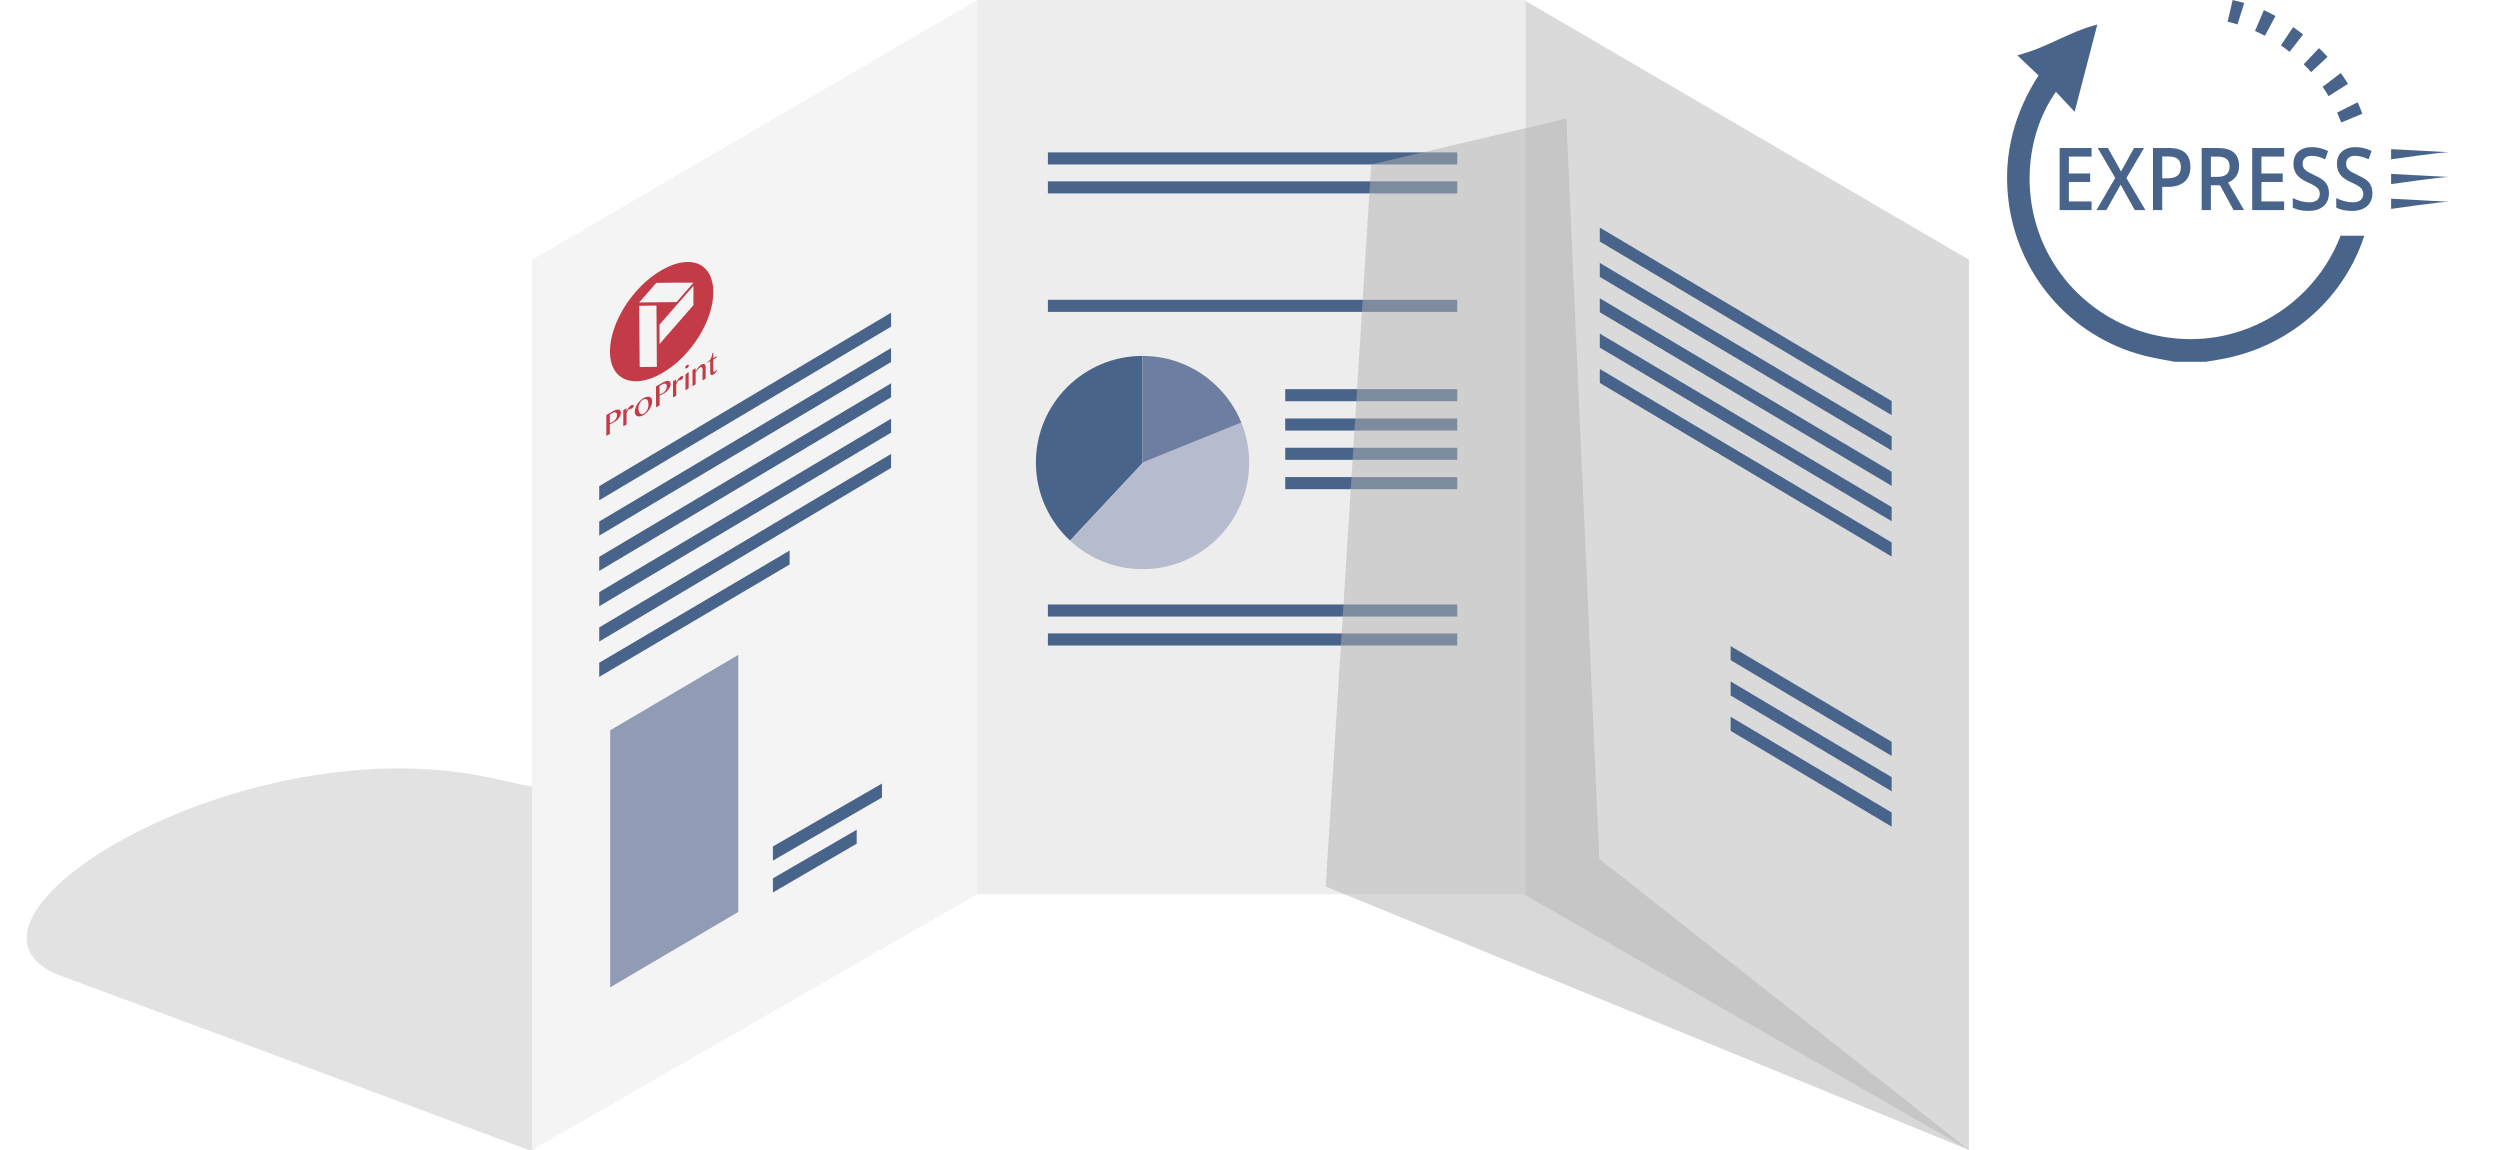 <?xml version="1.0" encoding="utf-8"?>
<!-- Generator: Adobe Illustrator 21.1.0, SVG Export Plug-In . SVG Version: 6.00 Build 0)  -->
<svg version="1.1" id="off" xmlns="http://www.w3.org/2000/svg" xmlns:xlink="http://www.w3.org/1999/xlink" x="0px" y="0px"
	 viewBox="0 0 283.465 130.394" enable-background="new 0 0 283.465 130.394" xml:space="preserve">
<filter  id="AI_DesenfoqueGaussiano_4">
	<feGaussianBlur  stdDeviation="4"></feGaussianBlur>
</filter>
<g opacity="0.5" filter="url(#AI_DesenfoqueGaussiano_4)">
	<path fill="#C6C6C6" d="M60.331,130.541l32.056-36.047c0,0-19.154-2.357-36.418-6.227c-28.852-6.468-65.134,16.464-48.95,22.42
		C24.247,117.027,60.331,130.541,60.331,130.541z"/>
</g>
<g>
	<g>
		<g>
			<polygon fill="#F4F4F4" points="60.332,29.455 110.792,0.002 110.792,101.396 60.332,130.394 			"/>
			<polygon fill="#DADADA" points="223.258,29.455 172.798,0.002 172.798,101.396 223.258,130.394 			"/>
			<rect x="110.793" fill="#EDEDED" width="62.2" height="101.396"/>
			<polygon fill="#49648B" points="214.488,47.076 214.488,45.472 181.396,25.806 181.396,27.391 			"/>
			<polygon fill="#49648B" points="214.488,51.083 214.488,49.48 181.396,29.813 181.396,31.398 			"/>
			<polygon fill="#49648B" points="214.488,55.091 214.488,53.487 181.396,33.821 181.396,35.406 			"/>
			<polygon fill="#49648B" points="214.488,59.098 214.488,57.495 181.396,37.828 181.396,39.414 			"/>
			<polygon fill="#49648B" points="214.488,63.106 214.488,61.503 181.396,41.836 181.396,43.42 			"/>
			<polygon fill="#49648B" points="214.488,84.111 214.488,85.714 196.23,74.853 196.23,73.259 			"/>
			<polygon fill="#49648B" points="214.488,88.119 214.488,89.722 196.23,78.859 196.23,77.267 			"/>
			<polygon fill="#49648B" points="214.488,92.126 214.488,93.73 196.23,82.867 196.23,81.274 			"/>
			<polygon fill="#49648B" points="67.942,56.726 67.942,55.123 101.035,35.456 101.035,37.041 			"/>
			<polygon fill="#49648B" points="67.942,60.734 67.942,59.131 101.035,39.464 101.035,41.049 			"/>
			<polygon fill="#49648B" points="67.942,64.734 67.942,63.131 101.035,43.464 101.035,45.049 			"/>
			<polygon fill="#49648B" points="67.942,68.741 67.942,67.138 101.035,47.472 101.035,49.057 			"/>
			<polygon fill="#49648B" points="67.942,72.741 67.942,71.138 101.035,51.472 101.035,53.057 			"/>
			<polygon fill="#49648B" points="67.942,76.749 67.942,75.145 89.533,62.422 89.533,64.006 			"/>
			<polygon fill="#49648B" points="87.637,101.195 87.637,99.592 97.135,94.079 97.135,95.663 			"/>
			<polygon fill="#49648B" points="87.637,97.58 87.637,95.977 100.003,88.843 100.003,90.428 			"/>
			<path fill="#C23B46" d="M75.03,30.625c-3.347,1.922-5.879,6.028-5.871,9.251c0.006,3.222,2.656,4.327,5.936,2.42
				c3.281-1.905,5.783-5.952,5.785-9.178C80.882,29.893,78.377,28.703,75.03,30.625 M74.479,41.591
				c-0.778,0.012-1.17,0.018-1.947,0.029c-0.023-2.778-0.035-4.166-0.058-6.945c0.778-0.01,1.174-0.018,1.96-0.033
				C74.45,37.421,74.46,38.811,74.479,41.591 M78.625,34.601c-1.507,1.739-2.29,2.629-3.839,4.402
				c-0.005-0.875-0.007-1.314-0.013-2.188c1.555-1.775,2.342-2.668,3.852-4.406C78.625,33.285,78.625,33.724,78.625,34.601
				 M76.712,34.252c-1.681,0.007-2.554,0.03-4.242,0.043c0.771-0.886,1.163-1.331,1.945-2.222c1.709-0.024,2.574-0.039,4.21-0.018
				C77.869,32.928,77.485,33.368,76.712,34.252"/>
			<path fill="#C23B46" d="M68.748,47.052c0.299-0.167,0.45-0.254,0.751-0.423c0.124-0.071,0.241-0.122,0.349-0.153
				c0.11-0.032,0.205-0.043,0.287-0.032c0.081,0.012,0.145,0.046,0.193,0.102c0.048,0.058,0.072,0.14,0.073,0.248
				c0.001,0.107-0.021,0.213-0.066,0.319c-0.046,0.106-0.104,0.207-0.178,0.301c-0.074,0.095-0.158,0.181-0.253,0.26
				c-0.094,0.08-0.19,0.147-0.288,0.202c-0.041,0.025-0.085,0.047-0.13,0.071c-0.046,0.024-0.09,0.045-0.132,0.065
				c-0.042,0.021-0.082,0.038-0.118,0.054c-0.036,0.016-0.065,0.027-0.087,0.032c0.001,0.439,0.001,0.659,0.002,1.097
				c-0.161,0.091-0.241,0.136-0.402,0.226V47.052z M69.149,47.967c0.044-0.013,0.093-0.028,0.145-0.046
				c0.051-0.017,0.105-0.042,0.159-0.073c0.087-0.049,0.162-0.104,0.227-0.166c0.065-0.062,0.119-0.128,0.162-0.198
				c0.042-0.068,0.074-0.138,0.095-0.211c0.021-0.071,0.031-0.14,0.031-0.209c0-0.079-0.015-0.144-0.043-0.192
				c-0.028-0.049-0.066-0.083-0.115-0.101c-0.049-0.018-0.105-0.022-0.171-0.008c-0.065,0.011-0.134,0.037-0.208,0.081
				c-0.113,0.064-0.171,0.095-0.284,0.16C69.148,47.389,69.148,47.581,69.149,47.967"/>
			<path fill="#C23B46" d="M70.667,46.506c0.146-0.084,0.22-0.126,0.366-0.21l0.003,0.346c0.034-0.073,0.072-0.143,0.114-0.213
				c0.041-0.071,0.084-0.136,0.129-0.197c0.044-0.061,0.091-0.115,0.138-0.163c0.048-0.047,0.097-0.087,0.146-0.114
				c0.04-0.024,0.078-0.038,0.113-0.047c0.035-0.008,0.064-0.01,0.091-0.004c0.026,0.004,0.047,0.016,0.062,0.033
				c0.015,0.018,0.023,0.041,0.023,0.071c0,0.059-0.018,0.115-0.055,0.166c-0.037,0.053-0.089,0.098-0.156,0.136
				c-0.041,0.024-0.075,0.039-0.1,0.045c-0.024,0.004-0.047,0.008-0.068,0.008c-0.02,0.002-0.04,0.004-0.062,0.008
				c-0.021,0.003-0.048,0.014-0.078,0.032c-0.024,0.014-0.049,0.035-0.074,0.063c-0.025,0.029-0.049,0.063-0.073,0.102
				c-0.025,0.039-0.05,0.085-0.075,0.134c-0.025,0.049-0.05,0.1-0.075,0.156c0.004,0.506,0.006,0.759,0.009,1.264
				c-0.146,0.085-0.219,0.126-0.367,0.21L70.667,46.506z"/>
			<path fill="#C23B46" d="M72.97,47.054c-0.142,0.081-0.274,0.134-0.395,0.153c-0.121,0.022-0.226,0.016-0.314-0.018
				c-0.088-0.034-0.157-0.093-0.208-0.176c-0.049-0.085-0.074-0.191-0.075-0.319c-0.002-0.134,0.022-0.275,0.07-0.423
				c0.047-0.146,0.115-0.287,0.202-0.426c0.087-0.139,0.19-0.269,0.309-0.388c0.121-0.121,0.252-0.223,0.394-0.304
				c0.142-0.083,0.273-0.136,0.394-0.159c0.12-0.024,0.225-0.019,0.313,0.011c0.089,0.029,0.157,0.085,0.208,0.166
				c0.049,0.081,0.074,0.182,0.075,0.308c0.001,0.138-0.022,0.282-0.07,0.431c-0.047,0.151-0.115,0.297-0.203,0.439
				c-0.086,0.142-0.19,0.274-0.308,0.396C73.242,46.869,73.112,46.971,72.97,47.054 M73.037,46.879c0.074-0.041,0.14-0.1,0.2-0.171
				c0.061-0.071,0.113-0.151,0.156-0.238c0.044-0.088,0.079-0.179,0.102-0.277c0.023-0.097,0.035-0.192,0.034-0.283
				c-0.001-0.132-0.014-0.25-0.037-0.351c-0.024-0.102-0.062-0.18-0.116-0.235c-0.052-0.057-0.12-0.085-0.203-0.087
				c-0.084,0-0.187,0.035-0.308,0.104c-0.063,0.036-0.122,0.089-0.181,0.158c-0.057,0.069-0.108,0.146-0.151,0.232
				c-0.044,0.087-0.08,0.179-0.105,0.276c-0.026,0.097-0.039,0.191-0.038,0.284c0.001,0.132,0.017,0.248,0.047,0.349
				c0.03,0.098,0.072,0.177,0.127,0.232c0.055,0.055,0.123,0.085,0.202,0.089C72.847,46.963,72.937,46.938,73.037,46.879"/>
			<path fill="#C23B46" d="M74.374,43.821c0.307-0.177,0.459-0.266,0.764-0.444c0.125-0.072,0.243-0.126,0.353-0.16
				c0.11-0.034,0.205-0.045,0.286-0.035c0.081,0.01,0.145,0.044,0.193,0.101c0.048,0.055,0.072,0.138,0.072,0.245
				c0.001,0.108-0.022,0.216-0.066,0.322c-0.046,0.106-0.104,0.207-0.178,0.302c-0.073,0.096-0.157,0.184-0.252,0.265
				c-0.095,0.08-0.191,0.15-0.289,0.206c-0.041,0.025-0.085,0.048-0.131,0.073c-0.045,0.025-0.09,0.047-0.132,0.068
				c-0.042,0.022-0.082,0.039-0.119,0.056c-0.036,0.017-0.065,0.029-0.087,0.035c0.002,0.438,0.004,0.659,0.006,1.097
				c-0.16,0.094-0.241,0.14-0.403,0.235C74.385,45.242,74.382,44.767,74.374,43.821 M74.787,44.724
				c0.044-0.014,0.094-0.03,0.146-0.049c0.053-0.019,0.106-0.043,0.16-0.075c0.088-0.051,0.163-0.108,0.227-0.171
				c0.066-0.064,0.119-0.13,0.162-0.2c0.043-0.07,0.075-0.141,0.096-0.213s0.031-0.141,0.031-0.21
				c-0.001-0.079-0.015-0.144-0.043-0.193c-0.028-0.048-0.066-0.082-0.115-0.099c-0.05-0.018-0.106-0.02-0.172-0.006
				c-0.066,0.014-0.136,0.041-0.211,0.085c-0.115,0.067-0.172,0.1-0.287,0.167C74.784,44.147,74.785,44.34,74.787,44.724"/>
			<path fill="#C23B46" d="M76.307,43.241c0.145-0.085,0.218-0.126,0.362-0.211c0.002,0.139,0.002,0.207,0.002,0.346
				c0.036-0.072,0.073-0.143,0.115-0.213c0.04-0.071,0.083-0.137,0.127-0.197c0.044-0.062,0.09-0.115,0.137-0.164
				c0.047-0.048,0.095-0.087,0.143-0.113c0.04-0.024,0.078-0.039,0.111-0.047c0.034-0.008,0.063-0.01,0.09-0.005
				c0.025,0.005,0.045,0.017,0.061,0.035c0.014,0.019,0.022,0.042,0.022,0.072c0,0.058-0.018,0.114-0.056,0.165
				c-0.037,0.051-0.088,0.097-0.153,0.134c-0.041,0.024-0.074,0.039-0.098,0.044c-0.024,0.006-0.046,0.008-0.067,0.009
				c-0.02,0.001-0.039,0.003-0.061,0.008c-0.02,0.002-0.046,0.012-0.076,0.031c-0.025,0.015-0.049,0.035-0.072,0.064
				c-0.025,0.028-0.049,0.062-0.073,0.103c-0.026,0.039-0.05,0.084-0.074,0.132c-0.025,0.051-0.05,0.102-0.075,0.157
				c0.001,0.506,0.002,0.759,0.003,1.266c-0.144,0.084-0.217,0.126-0.361,0.211C76.31,44.338,76.309,43.973,76.307,43.241"/>
			<path fill="#C23B46" d="M77.899,41.38c0.029-0.016,0.056-0.028,0.08-0.033c0.026-0.005,0.047-0.004,0.066,0.001
				c0.018,0.006,0.034,0.018,0.045,0.033c0.012,0.015,0.017,0.035,0.017,0.06c0,0.026-0.005,0.053-0.017,0.081
				c-0.011,0.029-0.027,0.057-0.045,0.085c-0.019,0.027-0.04,0.053-0.065,0.077c-0.025,0.024-0.052,0.044-0.081,0.061
				c-0.028,0.016-0.054,0.026-0.079,0.031c-0.024,0.004-0.047,0.004-0.065-0.002c-0.019-0.005-0.034-0.016-0.046-0.032
				c-0.011-0.016-0.017-0.035-0.017-0.061c0-0.024,0.006-0.051,0.017-0.08c0.011-0.028,0.027-0.057,0.045-0.085
				c0.019-0.027,0.04-0.052,0.066-0.076C77.845,41.416,77.871,41.396,77.899,41.38 M77.724,42.484
				c0.102-0.1,0.152-0.151,0.253-0.251c0.042-0.024,0.062-0.035,0.105-0.06c0,0.745,0,1.12,0,1.865
				c-0.142,0.083-0.213,0.125-0.357,0.208C77.725,43.54,77.724,43.189,77.724,42.484"/>
			<path fill="#C23B46" d="M78.519,41.957c0.143-0.083,0.214-0.124,0.356-0.206v0.333c0.108-0.185,0.22-0.343,0.337-0.472
				c0.116-0.129,0.234-0.228,0.354-0.296c0.062-0.035,0.12-0.054,0.174-0.056c0.055-0.004,0.102,0.009,0.141,0.035
				c0.04,0.028,0.071,0.068,0.095,0.122c0.025,0.053,0.035,0.119,0.035,0.195c-0.001,0.526-0.001,0.788-0.001,1.312
				c-0.141,0.081-0.211,0.122-0.353,0.203c0.001-0.5,0.001-0.75,0.002-1.251c0-0.119-0.026-0.196-0.078-0.228
				c-0.054-0.033-0.121-0.025-0.204,0.024c-0.037,0.022-0.078,0.051-0.12,0.087c-0.041,0.038-0.085,0.079-0.128,0.128
				c-0.042,0.047-0.086,0.1-0.129,0.158c-0.043,0.057-0.085,0.118-0.125,0.181c0,0.542,0,0.812-0.001,1.353
				c-0.142,0.083-0.213,0.124-0.355,0.207C78.519,43.054,78.519,42.688,78.519,41.957"/>
			<path fill="#C23B46" d="M81.336,41.935c-0.045,0.109-0.107,0.211-0.183,0.302c-0.076,0.093-0.171,0.17-0.283,0.233
				c-0.059,0.034-0.109,0.051-0.151,0.055c-0.042,0.005-0.078-0.004-0.106-0.025c-0.03-0.021-0.05-0.054-0.062-0.098
				c-0.014-0.044-0.02-0.099-0.02-0.162c0-0.516,0-0.772,0.001-1.288c-0.121,0.069-0.182,0.104-0.304,0.173v-0.09
				c0.099-0.055,0.18-0.12,0.242-0.193c0.062-0.073,0.114-0.152,0.154-0.237c0.039-0.086,0.072-0.176,0.094-0.273
				c0.023-0.096,0.043-0.195,0.061-0.297c0.039-0.023,0.058-0.034,0.098-0.056c0,0.25,0,0.375,0,0.624
				c0.157-0.089,0.233-0.133,0.388-0.222v0.154c-0.156,0.089-0.232,0.132-0.388,0.221c0,0.515-0.001,0.773-0.001,1.288
				c0,0.028,0.005,0.049,0.015,0.068c0.009,0.018,0.023,0.033,0.039,0.04c0.016,0.008,0.036,0.011,0.06,0.007
				c0.023-0.002,0.048-0.013,0.073-0.027c0.038-0.022,0.074-0.051,0.105-0.09c0.033-0.036,0.06-0.078,0.084-0.121
				C81.285,41.927,81.302,41.929,81.336,41.935"/>
			<polygon fill="#929BB6" points="83.709,103.402 69.185,111.949 69.186,82.803 83.71,74.254 			"/>
			<path fill="#49648B" d="M129.547,52.446v-12.09c-6.677,0-12.091,5.413-12.091,12.09c0,3.5,1.496,6.644,3.874,8.852l8.312-8.89
				L129.547,52.446z"/>
			<path fill="#B7BBCE" d="M141.638,52.446c0-1.605-0.319-3.133-0.887-4.535l-11.109,4.496l-8.312,8.89
				c2.158,2.005,5.04,3.24,8.217,3.24C136.225,64.538,141.638,59.124,141.638,52.446"/>
			<path fill="#6D7EA0" d="M137.828,43.653c-2.164-2.038-5.073-3.297-8.281-3.297v12.09l0.094-0.038l11.109-4.496
				C140.091,46.284,139.085,44.837,137.828,43.653"/>
			<rect x="118.817" y="33.994" fill="#49648B" width="46.413" height="1.37"/>
			<rect x="118.817" y="17.278" fill="#49648B" width="46.413" height="1.37"/>
			<rect x="118.817" y="20.561" fill="#49648B" width="46.413" height="1.371"/>
			<rect x="118.817" y="68.539" fill="#49648B" width="46.413" height="1.37"/>
			<rect x="118.817" y="71.823" fill="#49648B" width="46.413" height="1.37"/>
			<rect x="145.727" y="44.123" fill="#49648B" width="19.503" height="1.37"/>
			<rect x="145.727" y="47.45" fill="#49648B" width="19.503" height="1.37"/>
			<rect x="145.727" y="50.769" fill="#49648B" width="19.503" height="1.37"/>
			<rect x="145.727" y="54.095" fill="#49648B" width="19.503" height="1.37"/>
		</g>
	</g>
	<g opacity="0.5" filter="url(#AI_DesenfoqueGaussiano_4)">
		<polygon fill="#B2B2B2" points="155.478,18.648 177.6,13.441 181.34,97.38 223.258,130.394 150.314,100.519 		"/>
	</g>
</g>
<g>
	<g>
		<g>
			<g>
				<path fill="#49648B" d="M237.157,23.818h-3.622v-7.037h3.622v0.972h-2.575v1.916h2.413v0.963h-2.413v2.209h2.575V23.818z"/>
				<path fill="#49648B" d="M243.257,23.818h-1.204l-1.603-2.878l-1.616,2.878h-1.121l2.124-3.649l-1.988-3.389h1.165l1.48,2.662
					l1.48-2.662h1.13l-2.001,3.408L243.257,23.818z"/>
				<path fill="#49648B" d="M248.359,18.909c0,0.735-0.219,1.298-0.657,1.689c-0.438,0.392-1.061,0.587-1.87,0.587h-0.666v2.633
					h-1.047v-7.037h1.844c0.8,0,1.399,0.18,1.798,0.539C248.16,17.68,248.359,18.209,248.359,18.909z M245.167,20.218h0.556
					c0.537,0,0.931-0.103,1.182-0.308s0.377-0.526,0.377-0.963c0-0.404-0.112-0.706-0.337-0.905
					c-0.225-0.199-0.575-0.298-1.051-0.298h-0.727V20.218z"/>
				<path fill="#49648B" d="M250.685,21.007v2.811h-1.047v-7.037h1.809c0.826,0,1.438,0.17,1.835,0.51
					c0.397,0.34,0.596,0.854,0.596,1.54c0,0.876-0.415,1.5-1.244,1.872l1.809,3.114h-1.191l-1.533-2.811H250.685z M250.685,20.054
					h0.727c0.488,0,0.841-0.1,1.06-0.298c0.219-0.199,0.328-0.494,0.328-0.886c0-0.398-0.118-0.684-0.355-0.857
					c-0.236-0.173-0.593-0.26-1.069-0.26h-0.692V20.054z"/>
				<path fill="#49648B" d="M258.992,23.818h-3.622v-7.037h3.622v0.972h-2.575v1.916h2.413v0.963h-2.413v2.209h2.575V23.818z"/>
				<path fill="#49648B" d="M264.068,21.907c0,0.626-0.206,1.117-0.617,1.473c-0.412,0.356-0.98,0.534-1.704,0.534
					c-0.724,0-1.317-0.124-1.778-0.371v-1.088c0.292,0.151,0.602,0.27,0.931,0.356c0.328,0.087,0.634,0.13,0.917,0.13
					c0.415,0,0.72-0.087,0.918-0.26s0.296-0.406,0.296-0.698c0-0.263-0.09-0.486-0.271-0.669c-0.181-0.183-0.555-0.399-1.121-0.65
					c-0.584-0.26-0.996-0.557-1.235-0.89s-0.359-0.735-0.359-1.203c0-0.587,0.19-1.049,0.569-1.386
					c0.379-0.337,0.889-0.505,1.528-0.505c0.613,0,1.223,0.148,1.831,0.443l-0.333,0.939c-0.569-0.263-1.077-0.395-1.524-0.395
					c-0.339,0-0.596,0.081-0.771,0.243c-0.175,0.162-0.263,0.376-0.263,0.643c0,0.183,0.035,0.339,0.105,0.469
					c0.07,0.13,0.185,0.253,0.346,0.368c0.161,0.115,0.45,0.268,0.867,0.457c0.47,0.215,0.815,0.416,1.033,0.602
					c0.219,0.186,0.38,0.396,0.482,0.631C264.017,21.314,264.068,21.59,264.068,21.907z"/>
				<path fill="#49648B" d="M268.999,21.907c0,0.626-0.206,1.117-0.617,1.473c-0.412,0.356-0.98,0.534-1.704,0.534
					s-1.317-0.124-1.778-0.371v-1.088c0.292,0.151,0.602,0.27,0.931,0.356c0.328,0.087,0.634,0.13,0.918,0.13
					c0.414,0,0.72-0.087,0.918-0.26c0.197-0.173,0.296-0.406,0.296-0.698c0-0.263-0.091-0.486-0.272-0.669
					c-0.181-0.183-0.555-0.399-1.121-0.65c-0.584-0.26-0.996-0.557-1.235-0.89c-0.239-0.334-0.359-0.735-0.359-1.203
					c0-0.587,0.19-1.049,0.569-1.386c0.38-0.337,0.889-0.505,1.528-0.505c0.613,0,1.223,0.148,1.831,0.443l-0.333,0.939
					c-0.569-0.263-1.077-0.395-1.524-0.395c-0.339,0-0.596,0.081-0.771,0.243c-0.175,0.162-0.263,0.376-0.263,0.643
					c0,0.183,0.035,0.339,0.105,0.469c0.07,0.13,0.185,0.253,0.346,0.368c0.161,0.115,0.45,0.268,0.867,0.457
					c0.47,0.215,0.815,0.416,1.034,0.602c0.219,0.186,0.38,0.396,0.482,0.631C268.948,21.314,268.999,21.59,268.999,21.907z"/>
			</g>
		</g>
		<path fill="#49648B" d="M271.117,23.686v-1.157c0,0,7.392,0.387,6.566,0.355C276.858,22.851,271.117,23.686,271.117,23.686"/>
		<path fill="#49648B" d="M271.117,20.876v-1.157c0,0,7.392,0.387,6.566,0.354C276.858,20.041,271.117,20.876,271.117,20.876"/>
		<path fill="#49648B" d="M271.117,18.066v-1.157c0,0,7.392,0.387,6.566,0.354C276.858,17.231,271.117,18.066,271.117,18.066"/>
	</g>
	<g>
		<path fill="#49648B" d="M265.39,26.724c-1.807,4.727-5.555,8.541-10.366,10.458c-7.648,3.047-16.516,0.474-21.403-6.193
			c-4.885-6.665-4.26-15.3-0.506-20.577c0.68,0.725,1.346,1.436,2.119,2.261c0.878-3.374,1.706-6.558,2.574-9.895
			c-3.341,0.874-5.585,2.583-9.073,3.496c1.249,1.184,1.364,1.293,2.402,2.276c-2.697,4.241-3.957,8.758-3.457,13.736
			c0.872,8.693,7.026,15.901,15.492,18.052c1.121,0.285,2.271,0.458,3.407,0.683h3.511c0.809-0.14,1.624-0.252,2.426-0.424
			c7.563-1.618,13.339-7.003,15.562-13.872H265.39z"/>
	</g>
	<path fill="#49648B" d="M256.812,4.061c0.387-0.727,0.777-1.461,1.196-2.248c-0.432-0.24-0.872-0.459-1.32-0.658
		c-0.352,0.827-0.679,1.596-1.003,2.357C256.069,3.682,256.443,3.868,256.812,4.061"/>
	<path fill="#49648B" d="M263.913,6.442c-0.309-0.336-0.632-0.665-0.968-0.986c-0.611,0.643-1.177,1.24-1.737,1.829
		c0.291,0.289,0.571,0.588,0.841,0.896C262.651,7.619,263.258,7.052,263.913,6.442"/>
	<path fill="#49648B" d="M267.327,11.594c-0.812,0.408-1.568,0.788-2.32,1.165l0.002,0.004l-0.013,0.007
		c0.165,0.368,0.32,0.741,0.461,1.121c0.775-0.322,1.557-0.646,2.397-0.995C267.694,12.453,267.518,12.019,267.327,11.594"/>
	<path fill="#49648B" d="M261.144,3.906c-0.367-0.285-0.745-0.562-1.136-0.833c-0.484,0.726-0.936,1.404-1.385,2.075
		c0.339,0.232,0.668,0.476,0.989,0.728C260.107,5.241,260.606,4.598,261.144,3.906"/>
	<path fill="#49648B" d="M266.227,9.505c-0.255-0.418-0.525-0.828-0.814-1.228c-0.724,0.552-1.396,1.064-2.062,1.572
		c0.237,0.342,0.463,0.692,0.676,1.049C264.74,10.447,265.457,9.993,266.227,9.505"/>
	<path fill="#49648B" d="M253.158,0l-0.002,0.007l-0.004-0.001c-0.201,0.861-0.384,1.648-0.567,2.433l0.005,0.001l-0.004,0.018
		c0.378,0.093,0.75,0.199,1.117,0.313c0.246-0.787,0.494-1.581,0.761-2.435"/>
</g>
</svg>
